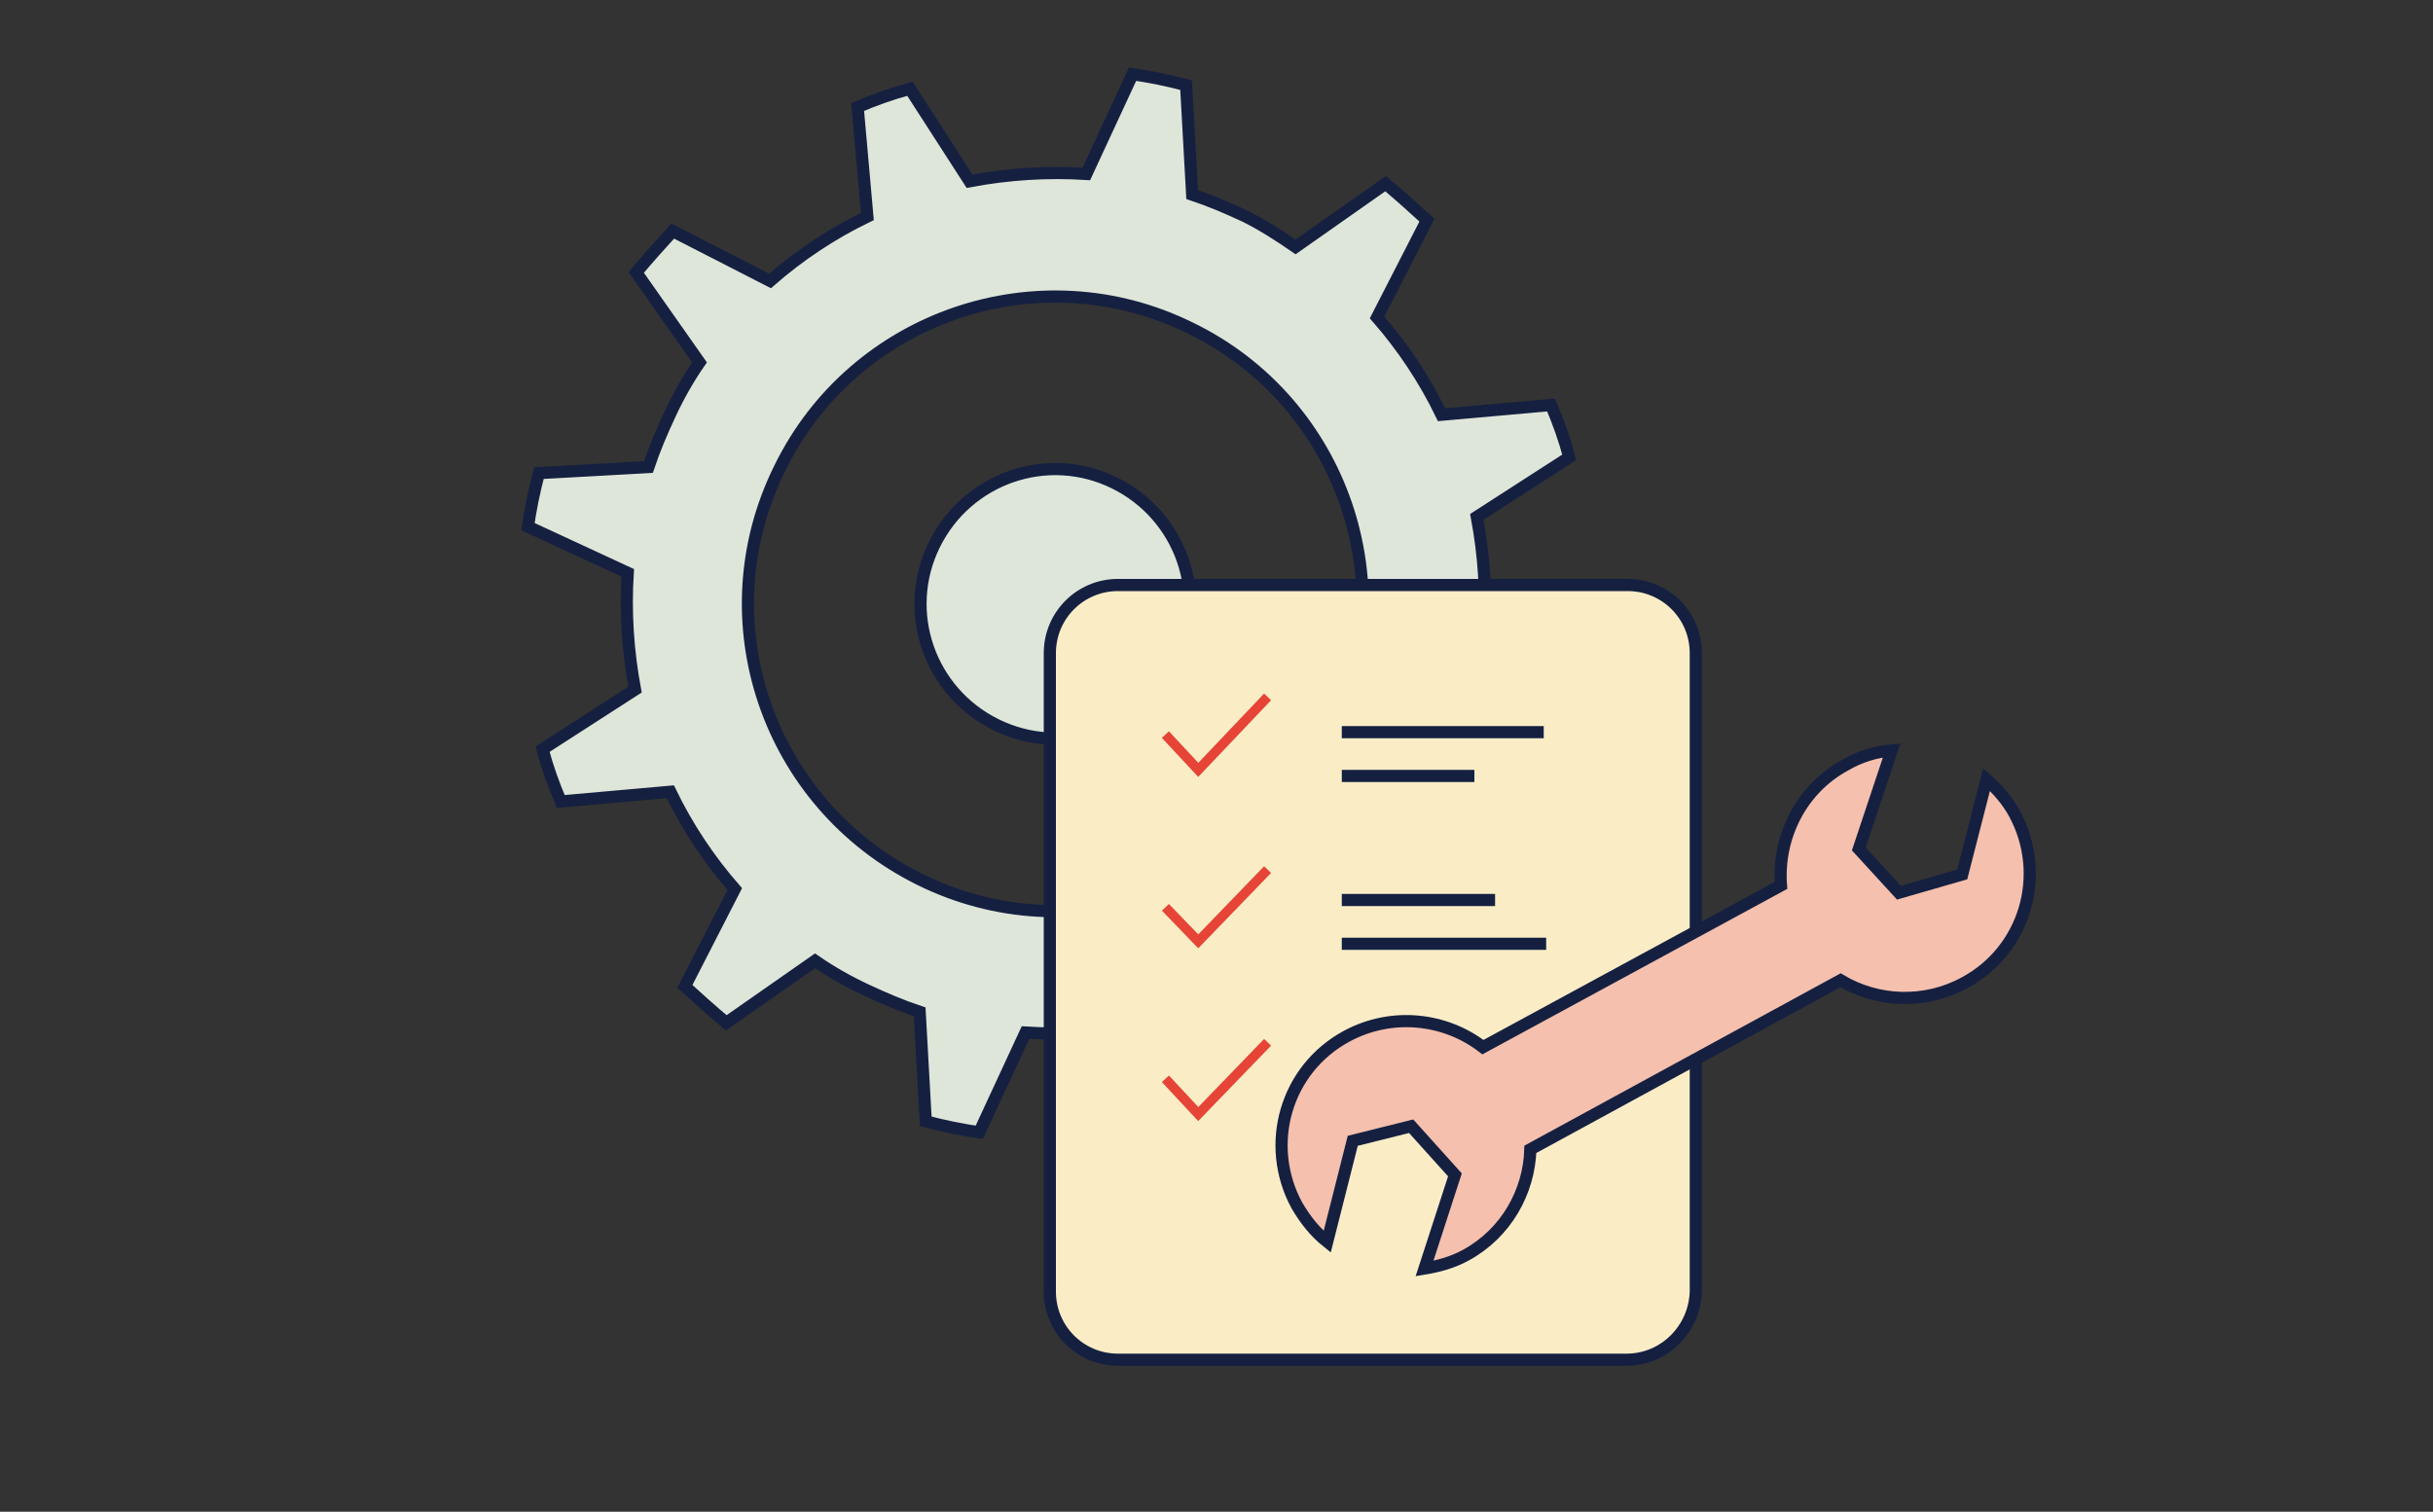 <?xml version="1.0" encoding="utf-8"?>
<!-- Generator: Adobe Illustrator 23.1.1, SVG Export Plug-In . SVG Version: 6.00 Build 0)  -->
<svg version="1.1" id="Laag_1" xmlns="http://www.w3.org/2000/svg" xmlns:xlink="http://www.w3.org/1999/xlink" x="0px" y="0px"
	 viewBox="0 0 200 124.3" style="enable-background:new 0 0 200 124.3;" xml:space="preserve">
<rect x="0" y="0" width="200" height="124.3" fill="#333333" stroke="none"/>
<style type="text/css">
	.st0{fill:#DEE6D9;}
	.st1{fill:none;stroke:#152041;stroke-miterlimit:10;}
	.st2{fill:#C4D2D5;}
	.st3{fill:#FFFFFF;}
	.st4{fill:#F5C0AD;}
	.st5{fill:#E64436;}
	.st6{fill:#FAEDC6;}
	.st7{fill:#2471B1;}
	.st8{fill:none;stroke:#E64436;stroke-width:0.794;stroke-miterlimit:10;}
	.st9{fill:#D6D4CC;}
	.st10{fill:none;stroke:#419DC8;}
	.st11{fill:none;stroke:#E64436;stroke-width:1.476;stroke-miterlimit:10;}
	.st12{fill:none;stroke:#E64436;stroke-width:1.201;stroke-miterlimit:10;}
</style>
<path class="st0" d="M102.2,17.8c-1.5-0.7-2.9-1.3-4.4-1.8l-0.5-9c-1.5-0.4-3-0.7-4.4-0.9L89,14.3c-3.2-0.2-6.4,0-9.6,0.6l-4.9-7.6
	c-1.5,0.4-2.9,0.9-4.3,1.5l0.8,9c-2.9,1.4-5.6,3.2-8,5.3L55,19c-1,1.1-2,2.2-3,3.4l5.2,7.4c-0.9,1.3-1.7,2.7-2.4,4.2
	c-0.7,1.5-1.3,2.9-1.8,4.4l-9,0.5c-0.4,1.5-0.7,3-0.9,4.4l8.2,3.8c-0.2,3.2,0,6.4,0.6,9.6l-7.6,4.9c0.4,1.5,0.9,2.9,1.5,4.3l9-0.8
	c1.4,2.9,3.2,5.6,5.3,8l-4.1,8c1.1,1,2.2,2,3.4,3l7.4-5.2c1.3,0.9,2.7,1.7,4.2,2.4c1.5,0.7,2.9,1.3,4.4,1.8l0.5,9
	c1.5,0.4,3,0.7,4.4,0.9l3.8-8.2c3.2,0.2,6.4,0,9.6-0.6l4.9,7.6c1.5-0.4,2.9-0.9,4.3-1.5l-0.8-9c2.9-1.4,5.6-3.2,8-5.3l8,4.1
	c1-1.1,2-2.2,3-3.4l-5.2-7.4c0.9-1.3,1.7-2.7,2.4-4.2c0.7-1.5,1.3-2.9,1.8-4.4l9-0.5c0.4-1.5,0.7-3,0.9-4.4l-8.2-3.8
	c0.2-3.2,0-6.4-0.6-9.6l7.6-4.9c-0.4-1.5-0.9-2.9-1.5-4.3l-9,0.8c-1.4-2.9-3.2-5.6-5.3-8l4.1-8c-1.1-1-2.2-2-3.4-3l-7.4,5.2
	C105,19.4,103.6,18.5,102.2,17.8z M109.2,60.8c-6.2,12.5-21.3,17.7-33.8,11.5C62.9,66.1,57.7,51,63.9,38.5C70,26,85.2,20.8,97.7,27
	C110.2,33.1,115.4,48.3,109.2,60.8z M96.5,54.5c-2.7,5.5-9.3,7.8-14.8,5.1c-5.5-2.7-7.8-9.3-5.1-14.8c2.7-5.5,9.3-7.8,14.8-5.1
	C96.9,42.4,99.2,49,96.5,54.5z"/>
<path class="st1" d="M102.4,17.8c-1.5-0.7-2.9-1.3-4.4-1.8l-0.5-9c-1.5-0.4-3-0.7-4.4-0.9l-3.8,8.2c-3.2-0.2-6.4,0-9.6,0.6l-4.9-7.6
	c-1.5,0.4-2.9,0.9-4.3,1.5l0.8,9c-2.9,1.4-5.6,3.2-8,5.3l-8-4.1c-1,1.1-2,2.2-3,3.4l5.2,7.4c-0.9,1.3-1.7,2.7-2.4,4.2
	c-0.7,1.5-1.3,2.9-1.8,4.4l-9,0.5c-0.4,1.5-0.7,3-0.9,4.4l8.2,3.8c-0.2,3.2,0,6.4,0.6,9.6l-7.6,4.9c0.4,1.5,0.9,2.9,1.5,4.3l9-0.8
	c1.4,2.9,3.2,5.6,5.3,8l-4.1,8c1.1,1,2.2,2,3.4,3L67,79c1.3,0.9,2.7,1.7,4.2,2.4c1.5,0.7,2.9,1.3,4.4,1.8l0.5,9
	c1.5,0.4,3,0.7,4.4,0.9l3.8-8.2c3.2,0.2,6.4,0,9.6-0.6l4.9,7.6c1.5-0.4,2.9-0.9,4.3-1.5l-0.8-9c2.9-1.4,5.6-3.2,8-5.3l8,4.1
	c1-1.1,2-2.2,3-3.4l-5.2-7.4c0.9-1.3,1.7-2.7,2.4-4.2c0.7-1.5,1.3-2.9,1.8-4.4l9-0.5c0.4-1.5,0.7-3,0.9-4.4l-8.2-3.8
	c0.2-3.2,0-6.4-0.6-9.6l7.6-4.9c-0.4-1.5-0.9-2.9-1.5-4.3l-9,0.8c-1.4-2.9-3.2-5.6-5.3-8l4.1-8c-1.1-1-2.2-2-3.4-3l-7.4,5.2
	C105.2,19.4,103.8,18.5,102.4,17.8z M109.4,60.8c-6.2,12.5-21.3,17.7-33.8,11.5C63.1,66.1,57.9,51,64.1,38.5
	C70.2,26,85.4,20.8,97.9,27C110.4,33.1,115.6,48.3,109.4,60.8z M96.7,54.5c-2.7,5.5-9.3,7.8-14.8,5.1c-5.5-2.7-7.8-9.3-5.1-14.8
	c2.7-5.5,9.3-7.8,14.8-5.1C97.1,42.4,99.4,49,96.7,54.5z"/>
<path class="st6" d="M133.7,111.8H91.9c-3.1,0-5.6-2.5-5.6-5.6V53.7c0-3.1,2.5-5.6,5.6-5.6h41.9c3.1,0,5.6,2.5,5.6,5.6v52.5
	C139.3,109.3,136.8,111.8,133.7,111.8z"/>
<path class="st1" d="M133.7,111.8H91.9c-3.1,0-5.6-2.5-5.6-5.6V53.7c0-3.1,2.5-5.6,5.6-5.6h41.9c3.1,0,5.6,2.5,5.6,5.6v52.5
	C139.3,109.3,136.8,111.8,133.7,111.8z"/>
<g>
	<polyline class="st8" points="95.8,60.4 98.5,63.3 104.2,57.3 	"/>
</g>
<g>
	<polyline class="st8" points="95.8,74.6 98.5,77.4 104.2,71.5 	"/>
</g>
<g>
	<polyline class="st8" points="95.8,88.7 98.5,91.6 104.2,85.7 	"/>
</g>
<g>
	<line class="st1" x1="110.3" y1="60.2" x2="126.9" y2="60.2"/>
	<line class="st1" x1="110.3" y1="63.8" x2="121.2" y2="63.8"/>
</g>
<g>
	<line class="st1" x1="110.3" y1="74" x2="122.9" y2="74"/>
	<line class="st1" x1="110.3" y1="77.6" x2="127.1" y2="77.6"/>
</g>
<g>
	<line class="st1" x1="110.3" y1="87.1" x2="118.7" y2="87.1"/>
	<line class="st1" x1="110.3" y1="90.9" x2="121.4" y2="90.9"/>
</g>
<g>
	<g>
		<path class="st4" d="M125.8,94.5l25.5-13.9c3,1.8,6.9,2,10.2,0.2c5-2.7,6.8-8.9,4.1-13.9c-0.6-1.1-1.4-2-2.3-2.8l-2,7.8l-5.2,1.5
			l-3.3-3.6l2.7-8.1c-1.3,0.1-2.6,0.5-3.8,1.2c-3.7,2-5.6,6-5.3,9.9l-24.5,13.3c-3.1-2.4-7.5-2.9-11.2-0.9c-5,2.7-6.8,8.9-4.1,13.9
			c0.7,1.2,1.5,2.2,2.5,3l2.1-8.3l4.8-1.2l3.6,4l-2.5,7.7c1.2-0.2,2.3-0.5,3.4-1.1C123.8,101.4,125.7,98,125.8,94.5z"/>
	</g>
	<g>
		<path class="st1" d="M125.8,94.5l25.5-13.9c3,1.8,6.9,2,10.2,0.2c5-2.7,6.8-8.9,4.1-13.9c-0.6-1.1-1.4-2-2.3-2.8l-2,7.8l-5.2,1.5
			l-3.3-3.6l2.7-8.1c-1.3,0.1-2.6,0.5-3.8,1.2c-3.7,2-5.6,6-5.3,9.9l-24.5,13.3c-3.1-2.4-7.5-2.9-11.2-0.9c-5,2.7-6.8,8.9-4.1,13.9
			c0.7,1.2,1.5,2.2,2.5,3l2.1-8.3l4.8-1.2l3.6,4l-2.5,7.7c1.2-0.2,2.3-0.5,3.4-1.1C123.8,101.4,125.7,98,125.8,94.5z"/>
	</g>
</g>
</svg>
